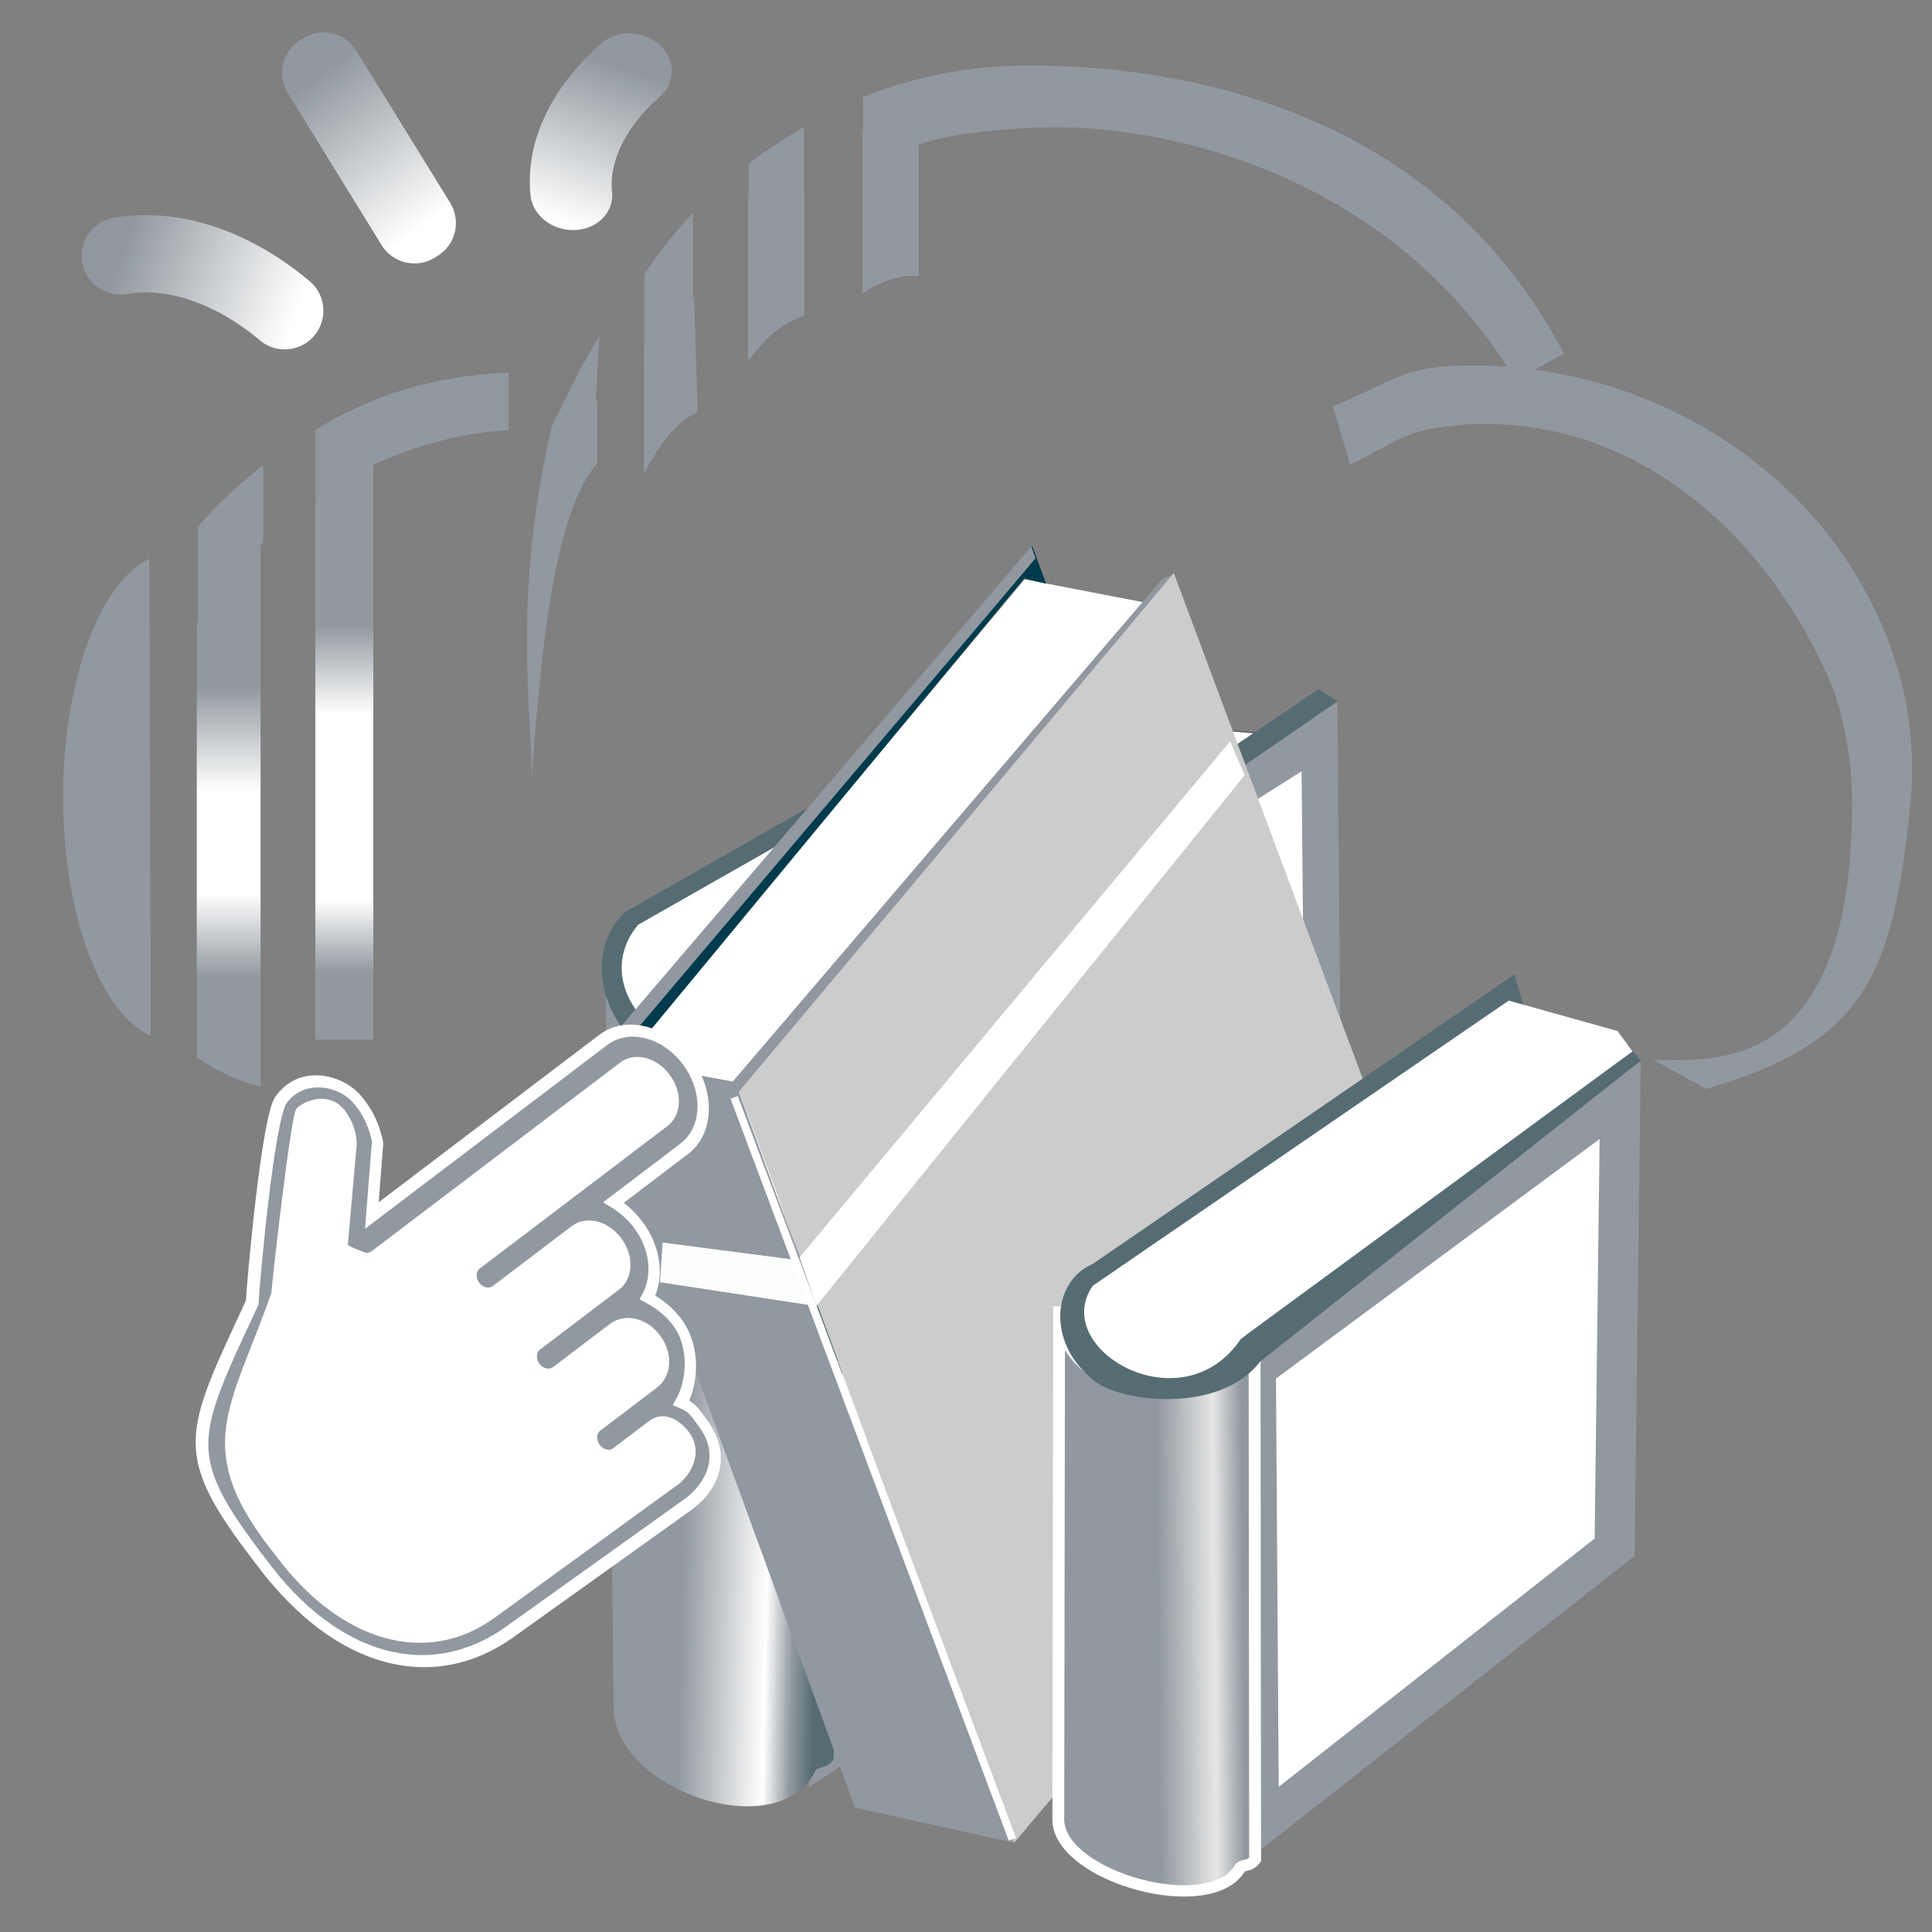 <?xml version="1.0" encoding="UTF-8" standalone="no"?>
<svg
   xmlns:osb="http://www.openswatchbook.org/uri/2009/osb"
   xmlns:dc="http://purl.org/dc/elements/1.1/"
   xmlns:cc="http://creativecommons.org/ns#"
   xmlns:rdf="http://www.w3.org/1999/02/22-rdf-syntax-ns#"
   xmlns:svg="http://www.w3.org/2000/svg"
   xmlns="http://www.w3.org/2000/svg"
   xmlns:xlink="http://www.w3.org/1999/xlink"
   xmlns:sodipodi="http://sodipodi.sourceforge.net/DTD/sodipodi-0.dtd"
   xmlns:inkscape="http://www.inkscape.org/namespaces/inkscape"
   sodipodi:docname="CurrentCollectionDisabled2.svg"
   inkscape:version="1.0 (4035a4fb49, 2020-05-01)"
   id="svg8"
   version="1.1"
   viewBox="0 0 500 500"
   height="500"
   width="500">
  <rect x="0" y="0" width="500" height="500" fill="#808080" stroke="none"/>
  <defs
     id="defs2">
    <linearGradient
       inkscape:collect="always"
       id="linearGradient1639">
      <stop
         style="stop-color:#91989f;stop-opacity:1"
         offset="0"
         id="stop1635" />
      <stop
         style="stop-color:#ffffff;stop-opacity:1"
         offset="1"
         id="stop1637" />
    </linearGradient>
    <linearGradient
       inkscape:collect="always"
       id="linearGradient1633">
      <stop
         style="stop-color:#91989f;stop-opacity:1"
         offset="0"
         id="stop1629" />
      <stop
         style="stop-color:#ffffff;stop-opacity:1"
         offset="1"
         id="stop1631" />
    </linearGradient>
    <linearGradient
       inkscape:collect="always"
       id="linearGradient1627">
      <stop
         style="stop-color:#91989f;stop-opacity:1"
         offset="0"
         id="stop1623" />
      <stop
         style="stop-color:#ffffff;stop-opacity:1"
         offset="1"
         id="stop1625" />
    </linearGradient>
    <linearGradient
       inkscape:collect="always"
       id="linearGradient1621">
      <stop
         style="stop-color:#91989f;stop-opacity:1"
         offset="0"
         id="stop1613" />
      <stop
         id="stop1615"
         offset="0.638"
         style="stop-color:#ffffff;stop-opacity:1" />
      <stop
         id="stop1617"
         offset="0.838"
         style="stop-color:#91989f;stop-opacity:1" />
      <stop
         style="stop-color:#566c73;stop-opacity:1"
         offset="1"
         id="stop1619" />
    </linearGradient>
    <linearGradient
       id="linearGradient1603"
       inkscape:collect="always">
      <stop
         id="stop1594"
         offset="0"
         style="stop-color:#91989f;stop-opacity:1" />
      <stop
         style="stop-color:#91989f;stop-opacity:1"
         offset="0.507"
         id="stop1597" />
      <stop
         style="stop-color:#e6e6e6;stop-opacity:1"
         offset="0.834"
         id="stop1599" />
      <stop
         id="stop1601"
         offset="1"
         style="stop-color:#91989f;stop-opacity:1" />
    </linearGradient>
    <linearGradient
       inkscape:collect="always"
       id="linearGradient3116">
      <stop
         style="stop-color:#ffffff;stop-opacity:1;"
         offset="0"
         id="stop3112" />
      <stop
         style="stop-color:#ffffff;stop-opacity:0;"
         offset="1"
         id="stop3114" />
    </linearGradient>
    <linearGradient
       inkscape:collect="always"
       id="linearGradient2981">
      <stop
         style="stop-color:#727472;stop-opacity:1;"
         offset="0"
         id="stop2977" />
      <stop
         style="stop-color:#727472;stop-opacity:0;"
         offset="1"
         id="stop2979" />
    </linearGradient>
    <linearGradient
       gradientUnits="userSpaceOnUse"
       y2="968"
       y1="968"
       x2="-667"
       x1="-705"
       id="linearGradient3571-5">
      <stop
         id="stop2915"
         offset="0"
         stop-color="#808080" />
      <stop
         id="stop2917"
         offset="0.183"
         stop-color="#fff" />
      <stop
         id="stop2919"
         offset="0.523"
         stop-opacity=".686"
         stop-color="#999" />
      <stop
         id="stop2921"
         offset="0.697"
         stop-color="#f2f2f2" />
      <stop
         id="stop2923"
         offset="1"
         stop-color="#808080" />
    </linearGradient>
    <linearGradient
       gradientUnits="userSpaceOnUse"
       y2="968"
       y1="968"
       x2="-667"
       x1="-705"
       id="linearGradient2886">
      <stop
         style="stop-color:#656765;stop-opacity:1"
         stop-color="#808080"
         offset="0"
         id="stop2884" />
      <stop
         id="stop2961"
         offset="0.065"
         stop-color="#808080"
         style="stop-color:#656765;stop-opacity:1" />
      <stop
         stop-color="#f2f2f2"
         offset="0.107"
         id="stop2882" />
      <stop
         style="stop-color:#656765;stop-opacity:1"
         stop-color="#999"
         stop-opacity=".686"
         offset="0.154"
         id="stop2880" />
      <stop
         id="stop2965"
         offset="0.382"
         stop-opacity=".686"
         stop-color="#999"
         style="stop-color:#656765;stop-opacity:1" />
      <stop
         stop-color="#fff"
         offset="0.43"
         id="stop2878" />
      <stop
         id="stop2963"
         offset="0.489"
         stop-color="#fff"
         style="stop-color:#656765;stop-opacity:1" />
      <stop
         style="stop-color:#656765;stop-opacity:1"
         stop-color="#808080"
         offset="1"
         id="stop2876" />
    </linearGradient>
    <linearGradient
       gradientUnits="userSpaceOnUse"
       y2="968"
       y1="968"
       x2="-668"
       x1="-704"
       id="linearGradient2866">
      <stop
         id="stop2856"
         offset="0"
         stop-color="#808080" />
      <stop
         id="stop2858"
         offset="0.414"
         stop-color="#fff" />
      <stop
         id="stop2860"
         offset="0.729"
         stop-opacity=".686"
         stop-color="#999" />
      <stop
         id="stop2862"
         offset="0.759"
         stop-color="#f2f2f2" />
      <stop
         id="stop2864"
         offset="1"
         stop-color="#808080"
         style="stop-color:#656765;stop-opacity:1" />
    </linearGradient>
    <pattern
       patternUnits="userSpaceOnUse"
       width="803"
       height="353"
       patternTransform="translate(-1.38,-61)"
       id="pattern2422">
      <g
         id="g2420"
         transform="translate(1.38,61)">
        <g
           transform="matrix(3.84,0,0,3.83,194,-3720)"
           id="g2401"
           style="opacity:0.2;stroke:#005baa;stroke-width:0.781;stroke-miterlimit:4;stroke-dasharray:none;stroke-opacity:0.941">
          <path
             id="path2393"
             transform="matrix(0.066,-1.15e-4,1.15e-4,0.066,102,997)"
             d="m 718,443 c 0,-47 -27,-87 -70,-107 v -11 c 0,-49 -40,-89 -89,-89 -14,0 -36,4 -48,10 -31,-52 -80,-85 -144,-85 -94,0 -172,69 -175,157 -60,8 -105.2,60 -105.2,123 0.1,60 52.2,123 147.2,124 h 590"
             style="fill:none;fill-opacity:1;stroke:#005baa;stroke-width:11.83;stroke-linecap:round;stroke-linejoin:round;stroke-miterlimit:4;stroke-dasharray:none;stroke-opacity:0.941;paint-order:stroke fill markers"
             inkscape:connector-curvature="0" />
          <path
             id="path2395"
             transform="matrix(0.066,-1.15e-4,1.15e-4,0.066,102,997)"
             d="m -859,436 c 0,-47 -27,-87 -70,-107 v -11 c 0,-49 -40,-89 -91,-89 -10,0 -30,4 -50,10 -30,-52 -80,-85 -140,-85 -90,0 -170,69 -180,157 -60,8 -100,60 -100,123 0,60 50,123 150,124 h 587"
             style="fill:none;fill-opacity:1;stroke:#005baa;stroke-width:11.83;stroke-linecap:round;stroke-linejoin:round;stroke-miterlimit:4;stroke-dasharray:none;stroke-opacity:0.941;paint-order:stroke fill markers"
             inkscape:connector-curvature="0" />
          <path
             id="path2397"
             transform="matrix(0.066,-1.15e-4,1.15e-4,0.066,102,997)"
             d="m -67.8,-252 c 0,-47 -27,-87 -70.2,-107 v -11 c 0,-49 -40,-89 -89,-89 -14,0 -36,4 -48,10 -31,-52 -80,-85 -144,-85 -94,0 -172,69 -175,157 -60,8 -105,60 -105,123 0,60 52,123 147,124 H 38.2"
             style="fill:none;fill-opacity:1;stroke:#005baa;stroke-width:11.83;stroke-linecap:round;stroke-linejoin:round;stroke-miterlimit:4;stroke-dasharray:none;stroke-opacity:0.941;paint-order:stroke fill markers"
             inkscape:connector-curvature="0" />
          <path
             id="path2399"
             transform="matrix(0.066,-1.15e-4,1.15e-4,0.066,102,997)"
             d="m -1650,-256 c 0,-47 -30,-87 -70,-107 v -11 c 0,-49 -40,-89 -90,-89 -10,0 -40,4 -50,10 -30,-52 -80,-85 -140,-85 -100,0 -170,69 -180,157 -60,8 -100,60 -100,123 0,60 50,123 150,124 h 590"
             style="fill:none;fill-opacity:1;stroke:#005baa;stroke-width:11.83;stroke-linecap:round;stroke-linejoin:round;stroke-miterlimit:4;stroke-dasharray:none;stroke-opacity:0.941;paint-order:stroke fill markers"
             inkscape:connector-curvature="0" />
        </g>
        <rect
           transform="matrix(0.999,0,0,0.998,0.118,-59.5)"
           y="0"
           x="0"
           height="351"
           width="801"
           id="rect2405"
           style="opacity:0.001;fill:none;fill-opacity:0.941;fill-rule:nonzero;stroke:#005baa;stroke-width:3.001;stroke-linecap:square;stroke-linejoin:miter;stroke-miterlimit:4;stroke-dasharray:none;stroke-dashoffset:0;stroke-opacity:0.941;paint-order:fill markers stroke" />
      </g>
    </pattern>
    <linearGradient
       inkscape:collect="always"
       id="linearGradient5774">
      <stop
         id="stop5772"
         offset="0"
         style="stop-color:#afbfcf;stop-opacity:0;" />
      <stop
         id="stop5770"
         offset="1"
         style="stop-color:#afbfcf;stop-opacity:1;" />
    </linearGradient>
    <linearGradient
       id="linearGradient7430"
       osb:paint="solid">
      <stop
         style="stop-color:#b3b3b3;stop-opacity:1;"
         offset="0"
         id="stop7428" />
    </linearGradient>
    <linearGradient
       id="linearGradient5189"
       inkscape:collect="always">
      <stop
         id="stop5185"
         offset="0"
         style="stop-color:#cccccc;stop-opacity:0.142" />
      <stop
         id="stop5187"
         offset="1"
         style="stop-color:#808080;stop-opacity:1" />
    </linearGradient>
    <linearGradient
       inkscape:collect="always"
       id="linearGradient4672">
      <stop
         style="stop-color:#cccccc;stop-opacity:1;"
         offset="0"
         id="stop4668" />
      <stop
         style="stop-color:#808080;stop-opacity:1"
         offset="1"
         id="stop4670" />
    </linearGradient>
    <radialGradient
       inkscape:collect="always"
       xlink:href="#linearGradient4672"
       id="radialGradient4688"
       cx="1680"
       cy="-488"
       fx="1680"
       fy="-488"
       r="342"
       gradientTransform="matrix(1,0,0,0.542,0,-223)"
       gradientUnits="userSpaceOnUse" />
    <filter
       inkscape:label="Sharpen"
       inkscape:menu="Image Effects"
       inkscape:menu-tooltip="Sharpen edges and boundaries within the object, force=0.15"
       style="color-interpolation-filters:sRGB"
       id="filter4900">
      <feConvolveMatrix
         order="3 3"
         kernelMatrix="0 -0.15 0 -0.15 1.6 -0.15 0 -0.15 0"
         divisor="1"
         in="SourceGraphic"
         targetX="1"
         targetY="1"
         id="feConvolveMatrix4898"
         result="fbSourceGraphic" />
      <feColorMatrix
         result="fbSourceGraphicAlpha"
         in="fbSourceGraphic"
         values="0 0 0 -1 0 0 0 0 -1 0 0 0 0 -1 0 0 0 0 1 0"
         id="feColorMatrix4962" />
      <feGaussianBlur
         id="feGaussianBlur4964"
         stdDeviation="3"
         result="result10"
         in="fbSourceGraphic" />
      <feBlend
         in2="fbSourceGraphic"
         id="feBlend4966"
         result="result5"
         mode="multiply"
         in="result10" />
      <feComposite
         in2="fbSourceGraphic"
         id="feComposite4968"
         in="result5"
         result="fbSourceGraphic"
         operator="over" />
      <feGaussianBlur
         id="feGaussianBlur4970"
         result="result9"
         stdDeviation="5" />
      <feSpecularLighting
         id="feSpecularLighting4972"
         in="result9"
         result="result1"
         lighting-color="#ffffff"
         surfaceScale="1"
         specularConstant="2.2"
         specularExponent="45">
        <fePointLight
           id="fePointLight4974"
           x="-5000"
           y="-10000"
           z="20000" />
      </feSpecularLighting>
      <feComposite
         in2="fbSourceGraphic"
         id="feComposite4976"
         in="result1"
         result="result2"
         operator="in" />
      <feComposite
         in2="fbSourceGraphic"
         id="feComposite4978"
         in="result2"
         result="result4"
         operator="arithmetic"
         k2="2"
         k3="0.8"
         k1="0"
         k4="0" />
      <feBlend
         in2="result4"
         id="feBlend4980"
         in="result4"
         mode="multiply"
         result="fbSourceGraphic" />
      <feColorMatrix
         result="fbSourceGraphicAlpha"
         in="fbSourceGraphic"
         values="0 0 0 -1 0 0 0 0 -1 0 0 0 0 -1 0 0 0 0 1 0"
         id="feColorMatrix4982" />
      <feConvolveMatrix
         id="feConvolveMatrix4984"
         order="3 3"
         kernelMatrix="0 -0.15 0 -0.15 1.6 -0.15 0 -0.15 0"
         divisor="1"
         in="fbSourceGraphic"
         targetX="1"
         targetY="1" />
    </filter>
    <radialGradient
       inkscape:collect="always"
       xlink:href="#linearGradient5189"
       id="radialGradient5183"
       gradientUnits="userSpaceOnUse"
       gradientTransform="matrix(1.4,0.062,-0.062,1.44,-148,-158)"
       cx="394"
       cy="359"
       fx="394"
       fy="359"
       r="316" />
    <filter
       inkscape:label="Plaster Color"
       inkscape:menu="Bumps"
       inkscape:menu-tooltip="Colored plaster emboss effect"
       style="color-interpolation-filters:sRGB"
       id="filter5970">
      <feGaussianBlur
         result="result10"
         stdDeviation="5"
         id="feGaussianBlur5930" />
      <feGaussianBlur
         in="SourceGraphic"
         result="result4"
         stdDeviation="1.5"
         id="feGaussianBlur5932" />
      <feBlend
         mode="darken"
         in2="result10"
         id="feBlend5934" />
      <feComposite
         operator="atop"
         in2="SourceGraphic"
         result="result5"
         id="feComposite5936" />
      <feColorMatrix
         type="saturate"
         values="0"
         result="result1"
         in="result5"
         id="feColorMatrix5938" />
      <feComponentTransfer
         result="component1"
         in="result1"
         id="feComponentTransfer5946">
        <feFuncR
           type="table"
           tableValues="0 0.2 0.133 0.3 0.4 0.333 0.5 0.6 0.533 0.7 0.8 0.733 0.9 1 0.933 1.1 1"
           id="feFuncR5940" />
        <feFuncG
           type="table"
           tableValues="0 0.2 0.133 0.3 0.4 0.333 0.5 0.6 0.533 0.7 0.8 0.733 0.9 1 0.933 1.1 1"
           id="feFuncG5942" />
        <feFuncB
           type="table"
           tableValues="0 0.2 0.133 0.3 0.4 0.333 0.5 0.6 0.533 0.7 0.8 0.733 0.9 1 0.933 1.1 1"
           id="feFuncB5944" />
      </feComponentTransfer>
      <feFlood
         flood-color="rgb(255,0,0)"
         result="result2"
         id="feFlood5948" />
      <feBlend
         in2="component1"
         mode="screen"
         result="result2"
         in="result2"
         id="feBlend5950" />
      <feBlend
         result="fbSourceGraphic"
         mode="multiply"
         in2="component1"
         id="feBlend5952" />
      <feColorMatrix
         result="result2"
         type="luminanceToAlpha"
         in="fbSourceGraphic"
         id="feColorMatrix5954" />
      <feDiffuseLighting
         lighting-color="#ffffff"
         in="result2"
         diffuseConstant="1"
         result="result1"
         surfaceScale="15"
         id="feDiffuseLighting5958">
        <feDistantLight
           azimuth="31"
           elevation="10"
           id="feDistantLight5956" />
      </feDiffuseLighting>
      <feSpecularLighting
         specularExponent="10"
         in="result2"
         result="result11"
         surfaceScale="-15"
         id="feSpecularLighting5962">
        <feDistantLight
           azimuth="225"
           elevation="45"
           id="feDistantLight5960" />
      </feSpecularLighting>
      <feComposite
         operator="arithmetic"
         k2="0.5"
         k3="0.5"
         in2="result1"
         result="result12"
         id="feComposite5964"
         k1="0"
         k4="0" />
      <feComposite
         in="result12"
         in2="fbSourceGraphic"
         result="result9"
         operator="arithmetic"
         k2="1"
         k3="1"
         id="feComposite5966"
         k1="0"
         k4="0" />
      <feComposite
         in2="SourceGraphic"
         result="result7"
         operator="in"
         id="feComposite5968" />
    </filter>
    <radialGradient
       inkscape:collect="always"
       xlink:href="#linearGradient5774"
       id="radialGradient5776"
       cx="403"
       cy="363"
       fx="403"
       fy="363"
       r="322"
       gradientTransform="matrix(1,0,0,0.646,-7.1e-14,128)"
       gradientUnits="userSpaceOnUse" />
    <filter
       inkscape:label="Button"
       inkscape:menu="Bevels"
       inkscape:menu-tooltip="Soft bevel, slightly depressed middle"
       style="color-interpolation-filters:sRGB;"
       id="filter1863">
      <feGaussianBlur
         stdDeviation="2.3"
         in="SourceAlpha"
         result="result0"
         id="feGaussianBlur1837" />
      <feMorphology
         in="SourceAlpha"
         radius="6.6"
         result="result1"
         id="feMorphology1839" />
      <feGaussianBlur
         stdDeviation="8.9"
         in="result1"
         id="feGaussianBlur1841" />
      <feColorMatrix
         values="1 0 0 0 0 0 1 0 0 0 0 0 1 0 0 0 0 0 0.3 0"
         result="result91"
         id="feColorMatrix1843" />
      <feComposite
         in="result0"
         operator="out"
         result="result2"
         in2="result91"
         id="feComposite1845" />
      <feGaussianBlur
         stdDeviation="1.7"
         result="result4"
         id="feGaussianBlur1847" />
      <feDiffuseLighting
         surfaceScale="10"
         id="feDiffuseLighting1851">
        <feDistantLight
           azimuth="225"
           elevation="45"
           id="feDistantLight1849" />
      </feDiffuseLighting>
      <feBlend
         in2="SourceGraphic"
         mode="multiply"
         id="feBlend1853" />
      <feComposite
         in2="SourceAlpha"
         operator="in"
         result="result3"
         id="feComposite1855" />
      <feSpecularLighting
         in="result4"
         surfaceScale="5"
         specularExponent="17.9"
         id="feSpecularLighting1859">
        <feDistantLight
           azimuth="225"
           elevation="45"
           id="feDistantLight1857" />
      </feSpecularLighting>
      <feComposite
         in2="result3"
         operator="atop"
         id="feComposite1861" />
    </filter>
    <filter
       style="color-interpolation-filters:sRGB"
       id="filter12418-0-5-8"
       x="-0.08"
       y="-0.081"
       width="1.16"
       height="1.16">
      <feGaussianBlur
         stdDeviation="1.27"
         id="feGaussianBlur1412" />
    </filter>
    <linearGradient
       id="linearGradient10824-0-1"
       x1="-705"
       x2="-667"
       y1="968"
       y2="968"
       gradientUnits="userSpaceOnUse">
      <stop
         stop-color="#808080"
         offset="0"
         id="stop1415" />
      <stop
         stop-color="#808080"
         offset="1"
         id="stop1421" />
    </linearGradient>
    <filter
       style="color-interpolation-filters:sRGB"
       id="filter1241-9-9"
       x="-0.009"
       y="-0.016"
       width="1.02"
       height="1.03">
      <feGaussianBlur
         stdDeviation="1.63"
         id="feGaussianBlur1424" />
    </filter>
    <linearGradient
       id="linearGradient1736"
       x1="-360"
       x2="-112"
       y1="686"
       y2="686"
       gradientTransform="matrix(1.66,0,0,1.66,630,-387)"
       gradientUnits="userSpaceOnUse">
      <stop
         stop-color="#808080"
         offset="0"
         id="stop1427" />
      <stop
         stop-color="#fff"
         offset=".267"
         id="stop1429" />
      <stop
         stop-color="#999"
         stop-opacity=".686"
         offset=".763"
         id="stop1431" />
      <stop
         stop-color="#808080"
         offset="1"
         id="stop1433" />
    </linearGradient>
    <linearGradient
       id="linearGradient1909"
       x1="-704"
       x2="-668"
       y1="968"
       y2="968"
       gradientUnits="userSpaceOnUse">
      <stop
         stop-color="#808080"
         offset="0"
         id="stop1436" />
      <stop
         stop-color="#fff"
         offset=".354"
         id="stop1438" />
      <stop
         stop-color="#999"
         stop-opacity=".686"
         offset=".505"
         id="stop1440" />
      <stop
         stop-color="#f2f2f2"
         offset=".843"
         id="stop1442" />
      <stop
         stop-color="#808080"
         offset="1"
         id="stop1444" />
    </linearGradient>
    <linearGradient
       gradientTransform="translate(13.4,3.96)"
       id="linearGradient3593"
       x1="-705"
       x2="-667"
       y1="968"
       y2="968"
       gradientUnits="userSpaceOnUse">
      <stop
         stop-color="#b7282e"
         offset="0"
         id="stop1447" />
      <stop
         stop-color="#b7282e"
         stop-opacity="0"
         offset="1"
         id="stop1449" />
    </linearGradient>
    <linearGradient
       gradientTransform="translate(52.8,15.7)"
       id="linearGradient899"
       x1="-684"
       x2="-685"
       y1="986"
       y2="944"
       gradientUnits="userSpaceOnUse">
      <stop
         stop-color="#b7282e"
         offset="0"
         id="stop1463" />
      <stop
         stop-color="#b7282e"
         stop-opacity="0"
         offset="1"
         id="stop1465" />
    </linearGradient>
    <filter
       style="color-interpolation-filters:sRGB"
       id="filter12418-0-5-8-7"
       x="-0.08"
       y="-0.081"
       width="1.16"
       height="1.16">
      <feGaussianBlur
         stdDeviation="1.27"
         id="feGaussianBlur1561" />
    </filter>
    <filter
       style="color-interpolation-filters:sRGB"
       id="filter1241-9-9-2"
       x="-0.009"
       y="-0.016"
       width="1.02"
       height="1.03">
      <feGaussianBlur
         stdDeviation="1.63"
         id="feGaussianBlur1573" />
    </filter>
    <linearGradient
       gradientTransform="translate(13.4,3.96)"
       id="linearGradient3593-4"
       x1="-705"
       x2="-667"
       y1="968"
       y2="968"
       gradientUnits="userSpaceOnUse">
      <stop
         stop-color="#ffc408"
         offset="0"
         id="stop1596" />
      <stop
         stop-color="#ffc408"
         stop-opacity="0"
         offset="1"
         id="stop1598" />
    </linearGradient>
    <linearGradient
       gradientUnits="userSpaceOnUse"
       gradientTransform="matrix(1.66,0,0,1.66,630,-387)"
       y2="686"
       y1="686"
       x2="-112"
       x1="-360"
       id="linearGradient900-3">
      <stop
         stop-color="#808080"
         offset="0"
         id="stop898-7" />
      <stop
         stop-color="#999"
         stop-opacity=".686"
         offset="0.15"
         id="stop896-9" />
      <stop
         style="stop-color:#ececec;stop-opacity:1"
         stop-color="#fff"
         offset="0.687"
         id="stop894" />
      <stop
         style="stop-color:#999999;stop-opacity:1"
         stop-color="#808080"
         offset="1"
         id="stop892" />
    </linearGradient>
    <linearGradient
       gradientUnits="userSpaceOnUse"
       y2="968"
       y1="968"
       x2="-667"
       x1="-705"
       id="linearGradient1903">
      <stop
         stop-color="#808080"
         offset="0"
         id="stop1901" />
      <stop
         style="stop-color:#b07736;stop-opacity:1"
         id="stop4616"
         offset="0.369"
         stop-color="#808080" />
      <stop
         stop-color="#999"
         stop-opacity=".686"
         offset="0.602"
         id="stop1899"
         style="stop-color:#b07736;stop-opacity:1" />
      <stop
         stop-color="#fff"
         offset="0.807"
         id="stop1897"
         style="stop-color:#000000;stop-opacity:0" />
      <stop
         style="stop-color:#b07736;stop-opacity:1"
         stop-color="#808080"
         offset="1"
         id="stop1895" />
    </linearGradient>
    <filter
       style="color-interpolation-filters:sRGB"
       id="filter12418-0-5"
       x="-0.08"
       y="-0.081"
       width="1.16"
       height="1.16">
      <feGaussianBlur
         stdDeviation="1.27"
         id="feGaussianBlur22" />
    </filter>
    <linearGradient
       id="linearGradient11994-8-6"
       x1="-685"
       x2="-686"
       y1="987"
       y2="943"
       gradientUnits="userSpaceOnUse"
       spreadMethod="pad"
       xlink:href="#linearGradient1736">
      <stop
         stop-color="#b7282e"
         offset="0"
         id="stop25" />
      <stop
         stop-color="#b7282e"
         stop-opacity="0"
         offset="1"
         id="stop27" />
    </linearGradient>
    <filter
       style="color-interpolation-filters:sRGB"
       id="filter1241-9"
       x="-0.009"
       y="-0.016"
       width="1.02"
       height="1.03">
      <feGaussianBlur
         stdDeviation="1.63"
         id="feGaussianBlur30" />
    </filter>
    <filter
       style="color-interpolation-filters:sRGB"
       id="filter12418-0-5-8-78"
       x="-0.08"
       y="-0.081"
       width="1.16"
       height="1.16">
      <feGaussianBlur
         stdDeviation="1.27"
         id="feGaussianBlur22-7" />
    </filter>
    <filter
       style="color-interpolation-filters:sRGB"
       id="filter1241-9-9-28"
       x="-0.009"
       y="-0.016"
       width="1.02"
       height="1.03">
      <feGaussianBlur
         stdDeviation="1.63"
         id="feGaussianBlur30-6" />
    </filter>
    <linearGradient
       inkscape:collect="always"
       xlink:href="#linearGradient1909"
       id="linearGradient1877"
       x1="-705"
       y1="968"
       x2="-667"
       y2="968"
       gradientUnits="userSpaceOnUse" />
    <linearGradient
       gradientTransform="translate(6.9,-3.45)"
       y2="797"
       x2="373"
       y1="797"
       x1="73.2"
       gradientUnits="userSpaceOnUse"
       id="linearGradient4676"
       xlink:href="#linearGradient3571-5"
       inkscape:collect="always" />
    <radialGradient
       gradientUnits="userSpaceOnUse"
       gradientTransform="matrix(0.457,-0.379,0.541,0.559,405,691)"
       r="327"
       fy="-318"
       fx="350"
       cy="-318"
       cx="350"
       id="radialGradient5151"
       xlink:href="#linearGradient1903"
       inkscape:collect="always" />
    <radialGradient
       inkscape:collect="always"
       xlink:href="#linearGradient2981"
       id="radialGradient2983"
       cx="-1050"
       cy="664"
       fx="-1050"
       fy="664"
       r="87.5"
       gradientTransform="matrix(1.08,-0.56,0.334,0.668,-138,-365)"
       gradientUnits="userSpaceOnUse" />
    <radialGradient
       inkscape:collect="always"
       xlink:href="#linearGradient3116"
       id="radialGradient3118"
       cx="402"
       cy="363"
       fx="402"
       fy="363"
       r="326"
       gradientTransform="matrix(1,0,0,0.651,0,127)"
       gradientUnits="userSpaceOnUse" />
    <radialGradient
       inkscape:collect="always"
       xlink:href="#linearGradient3116"
       id="radialGradient3118-0"
       cx="402"
       cy="363"
       fx="402"
       fy="363"
       r="326"
       gradientTransform="matrix(1,0,0,0.651,0,127)"
       gradientUnits="userSpaceOnUse" />
    <clipPath
       id="clipPath">
      <path
         sodipodi:nodetypes="cccccccccc"
         inkscape:connector-curvature="0"
         id="path1896"
         transform="matrix(1.48,0,0,1.47,1830,296)"
         d="m 718,443 c 0,-47 -27,-87 -70,-107 v -11 c 0,-49 -40,-89 -89,-89 -14,0 -36,4 -48,10 -31,-52 -80,-85 -144,-85 -94,0 -172,69 -175,157 -60,8 -105.2,60 -105.2,123 0.1,60 52.2,123 147.2,124 h 483"
         style="display:inline;opacity:1;fill:#00896c;fill-opacity:1;fill-rule:nonzero;stroke:#00896c;stroke-width:32.711;stroke-linecap:round;stroke-linejoin:round;stroke-miterlimit:4;stroke-dasharray:none;stroke-dashoffset:0;stroke-opacity:1;paint-order:stroke fill markers;enable-background:new" />
    </clipPath>
    <filter
       id="filter"
       height="2.0"
       width="2.0"
       x="-0.5"
       y="-0.5">
      <feGaussianBlur
         stdDeviation="5.0"
         id="feGaussianBlur8223" />
    </filter>
    <clipPath
       id="clipPathN">
      <path
         sodipodi:nodetypes="cccccccccc"
         inkscape:connector-curvature="0"
         id="path8469"
         transform="matrix(1.48,0,0,1.47,1830,296)"
         d="m 559,236 c -14,0 -36,4 -48,10 M 367,161 c -94,0 -172,69 -175,157 m 0,0 C 132,326 86.8,378 86.8,441"
         style="fill:none;stroke:#ffffff;stroke-width:10;stroke-opacity:1;filter:url(#filter)" />
    </clipPath>
    <filter
       y="-0.5"
       x="-0.5"
       width="2.0"
       height="2.0"
       id="filter2">
      <feGaussianBlur
         id="feGaussianBlur9725"
         stdDeviation="10.0" />
    </filter>
    <clipPath
       id="clipPathz">
      <path
         sodipodi:nodetypes="cccccccccc"
         inkscape:connector-curvature="0"
         id="path9974"
         transform="matrix(1.48,0,0,1.47,1830,296)"
         d="M559.0 236.0C545.0 236.0 523.0 240.0 511.0 246.0M511.0 246.0M367.0 161.0M367.0 161.0C273.0 161.0 195.0 230.0 192.0 318.0M192.0 318.0M192.0 318.0M192.0 318.0C132.0 326.0 86.8 378.0 86.8 441.0"
         style="fill:none;stroke:#ffffff;stroke-opacity:1;stroke-width:10;filter:url(#filter2);" />
    </clipPath>
    <filter
       id="filtern"
       height="2.0"
       width="2.0"
       x="-0.5"
       y="-0.5">
      <feGaussianBlur
         stdDeviation="10.0"
         id="feGaussianBlur11103" />
    </filter>
    <clipPath
       id="clipPath4">
      <path
         sodipodi:nodetypes="cccccccccc"
         inkscape:connector-curvature="0"
         id="path11354"
         transform="matrix(1.48,0,0,1.47,1830,296)"
         d="M367.0 161.0C273.0 161.0 195.0 230.0 192.0 318.0M192.0 318.0C132.0 326.0 86.8 378.0 86.8 441.0"
         style="fill:none;stroke:#ffffff;stroke-opacity:1;stroke-width:10;filter:url(#filtern);" />
    </clipPath>
    <filter
       y="-0.5"
       x="-0.5"
       width="2.0"
       height="2.0"
       id="filterC">
      <feGaussianBlur
         id="feGaussianBlur12497"
         stdDeviation="10.0" />
    </filter>
    <clipPath
       id="clipPathB">
      <path
         sodipodi:nodetypes="cccccccccc"
         inkscape:connector-curvature="0"
         id="path8473"
         transform="matrix(1.48,0,0,1.47,1830,296)"
         d="M 648,336 V 325 M 86.8,441 C 86.9,501 139,564 234,565 m 0,0 h 483"
         style="fill:none;stroke:#000000;stroke-width:10;stroke-opacity:1;filter:url(#filter)" />
    </clipPath>
    <filter
       id="filtert"
       height="2.0"
       width="2.0"
       x="-0.5"
       y="-0.5">
      <feGaussianBlur
         stdDeviation="10.0"
         id="feGaussianBlur13907" />
    </filter>
    <clipPath
       id="clipPath-1">
      <path
         sodipodi:nodetypes="cccccccccc"
         inkscape:connector-curvature="0"
         id="path1896-8"
         transform="matrix(1.48,0,0,1.47,1830,296)"
         d="m 718,443 c 0,-47 -27,-87 -70,-107 v -11 c 0,-49 -40,-89 -89,-89 -14,0 -36,4 -48,10 -31,-52 -80,-85 -144,-85 -94,0 -172,69 -175,157 -60,8 -105.2,60 -105.2,123 0.1,60 52.2,123 147.2,124 h 483"
         style="display:inline;opacity:1;fill:#00896c;fill-opacity:1;fill-rule:nonzero;stroke:#00896c;stroke-width:32.711;stroke-linecap:round;stroke-linejoin:round;stroke-miterlimit:4;stroke-dasharray:none;stroke-dashoffset:0;stroke-opacity:1;paint-order:stroke fill markers;enable-background:new" />
    </clipPath>
    <filter
       id="filter-7"
       height="2"
       width="2"
       x="-0.5"
       y="-0.5">
      <feGaussianBlur
         stdDeviation="5.0"
         id="feGaussianBlur8223-8" />
    </filter>
    <filter
       id="filter20945"
       height="2"
       width="2"
       x="-0.5"
       y="-0.5">
      <feGaussianBlur
         stdDeviation="5.0"
         id="feGaussianBlur20943" />
    </filter>
    <filter
       id="filter20949"
       height="2"
       width="2"
       x="-0.5"
       y="-0.5">
      <feGaussianBlur
         stdDeviation="5.0"
         id="feGaussianBlur20947" />
    </filter>
    <clipPath
       id="clipPathN-7">
      <path
         sodipodi:nodetypes="cccccccccc"
         inkscape:connector-curvature="0"
         id="path8469-8"
         transform="matrix(1.48,0,0,1.47,1830,296)"
         d="m 559,236 c -14,0 -36,4 -48,10 M 367,161 c -94,0 -172,69 -175,157 m 0,0 C 132,326 86.8,378 86.8,441"
         style="fill:none;stroke:#ffffff;stroke-width:10;stroke-opacity:1;filter:url(#filter-7)" />
    </clipPath>
    <filter
       y="-0.5"
       x="-0.5"
       width="2"
       height="2"
       id="filter2-0">
      <feGaussianBlur
         id="feGaussianBlur9725-0"
         stdDeviation="10.0" />
    </filter>
    <filter
       y="-0.5"
       x="-0.5"
       width="2"
       height="2"
       id="filter20957">
      <feGaussianBlur
         id="feGaussianBlur20955"
         stdDeviation="10.0" />
    </filter>
    <clipPath
       id="clipPathz-7">
      <path
         sodipodi:nodetypes="cccccccccc"
         inkscape:connector-curvature="0"
         id="path9974-6"
         transform="matrix(1.48,0,0,1.47,1830,296)"
         d="m 559,236 c -14,0 -36,4 -48,10 m 0,0 M 367,161 m 0,0 c -94,0 -172,69 -175,157 m 0,0 m 0,0 m 0,0 C 132,326 86.8,378 86.8,441"
         style="fill:none;stroke:#ffffff;stroke-width:10;stroke-opacity:1;filter:url(#filter2-0)" />
    </clipPath>
    <filter
       id="filtern-0"
       height="2"
       width="2"
       x="-0.5"
       y="-0.5">
      <feGaussianBlur
         stdDeviation="10.0"
         id="feGaussianBlur11103-5" />
    </filter>
    <filter
       id="filter20965"
       height="2"
       width="2"
       x="-0.5"
       y="-0.5">
      <feGaussianBlur
         stdDeviation="10.0"
         id="feGaussianBlur20963" />
    </filter>
    <clipPath
       id="clipPath4-9">
      <path
         sodipodi:nodetypes="cccccccccc"
         inkscape:connector-curvature="0"
         id="path11354-1"
         transform="matrix(1.48,0,0,1.47,1830,296)"
         d="m 367,161 c -94,0 -172,69 -175,157 m 0,0 C 132,326 86.8,378 86.8,441"
         style="fill:none;stroke:#ffffff;stroke-width:10;stroke-opacity:1;filter:url(#filtern-0)" />
    </clipPath>
    <filter
       y="-0.5"
       x="-0.5"
       width="2"
       height="2"
       id="filterC-4">
      <feGaussianBlur
         id="feGaussianBlur12497-1"
         stdDeviation="10.0" />
    </filter>
    <filter
       y="-0.5"
       x="-0.5"
       width="2"
       height="2"
       id="filter20973">
      <feGaussianBlur
         id="feGaussianBlur20971"
         stdDeviation="10.0" />
    </filter>
    <clipPath
       id="clipPathB-8">
      <path
         sodipodi:nodetypes="cccccccccc"
         inkscape:connector-curvature="0"
         id="path8473-2"
         transform="matrix(1.48,0,0,1.47,1830,296)"
         d="M 648,336 V 325 M 86.8,441 C 86.9,501 139,564 234,565 m 0,0 h 483"
         style="fill:none;stroke:#000000;stroke-width:10;stroke-opacity:1;filter:url(#filter-7)" />
    </clipPath>
    <filter
       id="filtert-5"
       height="2"
       width="2"
       x="-0.5"
       y="-0.5">
      <feGaussianBlur
         stdDeviation="10.0"
         id="feGaussianBlur13907-5" />
    </filter>
    <filter
       id="filter20981"
       height="2"
       width="2"
       x="-0.5"
       y="-0.5">
      <feGaussianBlur
         stdDeviation="10.0"
         id="feGaussianBlur20979" />
    </filter>
    <clipPath
       id="clipPath5">
      <path
         sodipodi:nodetypes="cccccccccc"
         inkscape:connector-curvature="0"
         id="path12750-6"
         transform="matrix(1.48,0,0,1.47,1830,296)"
         d="m 367,161 c -94,0 -172,69 -175,157 m 0,0 C 132,326 86.8,378 86.8,441"
         style="fill:none;stroke:#ffffff;stroke-width:10;stroke-opacity:1;filter:url(#filterC-4)" />
    </clipPath>
    <filter
       y="-0.5"
       x="-0.5"
       width="2.0"
       height="2.0"
       id="filterA">
      <feGaussianBlur
         id="feGaussianBlur21576"
         stdDeviation="5.0" />
    </filter>
    <filter
       inkscape:label="Button"
       inkscape:menu="Bevels"
       inkscape:menu-tooltip="Soft bevel, slightly depressed middle"
       style="color-interpolation-filters:sRGB"
       id="filter1863-8">
      <feGaussianBlur
         stdDeviation="2.3"
         in="SourceAlpha"
         result="result0"
         id="feGaussianBlur1837-4" />
      <feMorphology
         in="SourceAlpha"
         radius="6.6"
         result="result1"
         id="feMorphology1839-9" />
      <feGaussianBlur
         stdDeviation="8.9"
         in="result1"
         id="feGaussianBlur1841-8" />
      <feColorMatrix
         values="1 0 0 0 0 0 1 0 0 0 0 0 1 0 0 0 0 0 0.3 0"
         result="result91"
         id="feColorMatrix1843-9" />
      <feComposite
         in="result0"
         operator="out"
         result="result2"
         in2="result91"
         id="feComposite1845-2" />
      <feGaussianBlur
         stdDeviation="1.7"
         result="result4"
         id="feGaussianBlur1847-5" />
      <feDiffuseLighting
         surfaceScale="10"
         id="feDiffuseLighting1851-6">
        <feDistantLight
           azimuth="225"
           elevation="45"
           id="feDistantLight1849-6" />
      </feDiffuseLighting>
      <feBlend
         in2="SourceGraphic"
         mode="multiply"
         id="feBlend1853-0" />
      <feComposite
         in2="SourceAlpha"
         operator="in"
         result="result3"
         id="feComposite1855-5" />
      <feSpecularLighting
         in="result4"
         surfaceScale="5"
         specularExponent="17.9"
         id="feSpecularLighting1859-4">
        <feDistantLight
           azimuth="225"
           elevation="45"
           id="feDistantLight1857-7" />
      </feSpecularLighting>
      <feComposite
         in2="result3"
         operator="atop"
         id="feComposite1861-3" />
    </filter>
    <radialGradient
       gradientUnits="userSpaceOnUse"
       gradientTransform="matrix(1,0,0,0.542,0,-223)"
       r="342"
       fy="-488"
       fx="1680"
       cy="-488"
       cx="1680"
       id="radialGradient4688-8"
       xlink:href="#linearGradient4672"
       inkscape:collect="always" />
    <filter
       id="filter4900-7"
       style="color-interpolation-filters:sRGB"
       inkscape:menu-tooltip="Sharpen edges and boundaries within the object, force=0.15"
       inkscape:menu="Image Effects"
       inkscape:label="Sharpen">
      <feConvolveMatrix
         result="fbSourceGraphic"
         id="feConvolveMatrix4898-8"
         targetY="1"
         targetX="1"
         in="SourceGraphic"
         divisor="1"
         kernelMatrix="0 -0.15 0 -0.15 1.6 -0.15 0 -0.15 0"
         order="3 3" />
      <feColorMatrix
         id="feColorMatrix4962-9"
         values="0 0 0 -1 0 0 0 0 -1 0 0 0 0 -1 0 0 0 0 1 0"
         in="fbSourceGraphic"
         result="fbSourceGraphicAlpha" />
      <feGaussianBlur
         in="fbSourceGraphic"
         result="result10"
         stdDeviation="3"
         id="feGaussianBlur4964-2" />
      <feBlend
         in="result10"
         mode="multiply"
         result="result5"
         id="feBlend4966-6"
         in2="fbSourceGraphic" />
      <feComposite
         operator="over"
         result="fbSourceGraphic"
         in="result5"
         id="feComposite4968-2"
         in2="fbSourceGraphic" />
      <feGaussianBlur
         stdDeviation="5"
         result="result9"
         id="feGaussianBlur4970-1" />
      <feSpecularLighting
         specularExponent="45"
         specularConstant="2.2"
         surfaceScale="1"
         lighting-color="#ffffff"
         result="result1"
         in="result9"
         id="feSpecularLighting4972-1">
        <fePointLight
           z="20000"
           y="-10000"
           x="-5000"
           id="fePointLight4974-9" />
      </feSpecularLighting>
      <feComposite
         operator="in"
         result="result2"
         in="result1"
         id="feComposite4976-5"
         in2="fbSourceGraphic" />
      <feComposite
         k4="0"
         k1="0"
         k3="0.8"
         k2="2"
         operator="arithmetic"
         result="result4"
         in="result2"
         id="feComposite4978-1"
         in2="fbSourceGraphic" />
      <feBlend
         result="fbSourceGraphic"
         mode="multiply"
         in="result4"
         id="feBlend4980-3"
         in2="result4" />
      <feColorMatrix
         id="feColorMatrix4982-8"
         values="0 0 0 -1 0 0 0 0 -1 0 0 0 0 -1 0 0 0 0 1 0"
         in="fbSourceGraphic"
         result="fbSourceGraphicAlpha" />
      <feConvolveMatrix
         targetY="1"
         targetX="1"
         in="fbSourceGraphic"
         divisor="1"
         kernelMatrix="0 -0.15 0 -0.15 1.6 -0.15 0 -0.15 0"
         order="3 3"
         id="feConvolveMatrix4984-0" />
    </filter>
    <radialGradient
       r="316"
       fy="359"
       fx="394"
       cy="359"
       cx="394"
       gradientTransform="matrix(1.4,0.062,-0.062,1.44,-148,-158)"
       gradientUnits="userSpaceOnUse"
       id="radialGradient5183-9"
       xlink:href="#linearGradient5189"
       inkscape:collect="always" />
    <filter
       id="filter5970-3"
       style="color-interpolation-filters:sRGB"
       inkscape:menu-tooltip="Colored plaster emboss effect"
       inkscape:menu="Bumps"
       inkscape:label="Plaster Color">
      <feGaussianBlur
         id="feGaussianBlur5930-2"
         stdDeviation="5"
         result="result10" />
      <feGaussianBlur
         id="feGaussianBlur5932-3"
         stdDeviation="1.5"
         result="result4"
         in="SourceGraphic" />
      <feBlend
         id="feBlend5934-2"
         in2="result10"
         mode="darken" />
      <feComposite
         id="feComposite5936-3"
         result="result5"
         in2="SourceGraphic"
         operator="atop" />
      <feColorMatrix
         id="feColorMatrix5938-1"
         in="result5"
         result="result1"
         values="0"
         type="saturate" />
      <feComponentTransfer
         id="feComponentTransfer5946-6"
         in="result1"
         result="component1">
        <feFuncR
           id="feFuncR5940-4"
           tableValues="0 0.2 0.133 0.3 0.4 0.333 0.5 0.6 0.533 0.7 0.8 0.733 0.9 1 0.933 1.1 1"
           type="table" />
        <feFuncG
           id="feFuncG5942-3"
           tableValues="0 0.2 0.133 0.3 0.4 0.333 0.5 0.6 0.533 0.7 0.8 0.733 0.9 1 0.933 1.1 1"
           type="table" />
        <feFuncB
           id="feFuncB5944-5"
           tableValues="0 0.2 0.133 0.3 0.4 0.333 0.5 0.6 0.533 0.7 0.8 0.733 0.9 1 0.933 1.1 1"
           type="table" />
      </feComponentTransfer>
      <feFlood
         id="feFlood5948-8"
         result="result2"
         flood-color="rgb(255,0,0)" />
      <feBlend
         id="feBlend5950-7"
         in="result2"
         result="result2"
         mode="screen"
         in2="component1" />
      <feBlend
         id="feBlend5952-6"
         in2="component1"
         mode="multiply"
         result="fbSourceGraphic" />
      <feColorMatrix
         id="feColorMatrix5954-4"
         in="fbSourceGraphic"
         type="luminanceToAlpha"
         result="result2" />
      <feDiffuseLighting
         id="feDiffuseLighting5958-2"
         surfaceScale="15"
         result="result1"
         diffuseConstant="1"
         in="result2"
         lighting-color="#ffffff">
        <feDistantLight
           id="feDistantLight5956-7"
           elevation="10"
           azimuth="31" />
      </feDiffuseLighting>
      <feSpecularLighting
         id="feSpecularLighting5962-6"
         surfaceScale="-15"
         result="result11"
         in="result2"
         specularExponent="10">
        <feDistantLight
           id="feDistantLight5960-5"
           elevation="45"
           azimuth="225" />
      </feSpecularLighting>
      <feComposite
         k4="0"
         k1="0"
         id="feComposite5964-3"
         result="result12"
         in2="result1"
         k3="0.5"
         k2="0.5"
         operator="arithmetic" />
      <feComposite
         k4="0"
         k1="0"
         id="feComposite5966-6"
         k3="1"
         k2="1"
         operator="arithmetic"
         result="result9"
         in2="fbSourceGraphic"
         in="result12" />
      <feComposite
         id="feComposite5968-8"
         operator="in"
         result="result7"
         in2="SourceGraphic" />
    </filter>
    <radialGradient
       gradientUnits="userSpaceOnUse"
       gradientTransform="matrix(1,0,0,0.646,-7.1e-14,128)"
       r="322"
       fy="363"
       fx="403"
       cy="363"
       cx="403"
       id="radialGradient5776-0"
       xlink:href="#linearGradient5774"
       inkscape:collect="always" />
    <linearGradient
       id="linearGradient912"
       inkscape:collect="always">
      <stop
         id="stop908"
         offset="0"
         style="stop-color:#0044aa;stop-opacity:1" />
      <stop
         id="stop910"
         offset="1"
         style="stop-color:#0044aa;stop-opacity:0;" />
    </linearGradient>
    <pattern
       id="EMFhbasepattern"
       patternUnits="userSpaceOnUse"
       width="6"
       height="6"
       x="0"
       y="0" />
    <linearGradient
       inkscape:collect="always"
       xlink:href="#linearGradient912"
       id="linearGradient2158"
       gradientUnits="userSpaceOnUse"
       x1="-420"
       y1="75.3"
       x2="-374"
       y2="82.2" />
    <pattern
       id="EMFhbasepattern-2"
       patternUnits="userSpaceOnUse"
       width="6"
       height="6"
       x="0"
       y="0" />
    <linearGradient
       spreadMethod="pad"
       gradientUnits="userSpaceOnUse"
       y2="943"
       y1="987"
       x2="-686"
       x1="-685"
       id="linearGradient11994-8-6-7">
      <stop
         style="stop-color:#51a8dd;stop-opacity:1"
         id="stop25-8"
         offset="0"
         stop-color="#b7282e" />
      <stop
         style="stop-color:#0f2540;stop-opacity:1"
         id="stop27-7"
         offset="1"
         stop-opacity="0"
         stop-color="#b7282e" />
    </linearGradient>
    <linearGradient
       inkscape:collect="always"
       id="linearGradient1364">
      <stop
         style="stop-color:#91989f;stop-opacity:1"
         offset="0"
         id="stop1352" />
      <stop
         id="stop1354"
         offset="0.133"
         style="stop-color:#91989f;stop-opacity:1" />
      <stop
         id="stop1356"
         offset="0.277"
         style="stop-color:#ffffff;stop-opacity:1" />
      <stop
         style="stop-color:#ffffff;stop-opacity:1"
         offset="0.644"
         id="stop1358" />
      <stop
         id="stop1360"
         offset="0.821"
         style="stop-color:#91989f;stop-opacity:1" />
      <stop
         style="stop-color:#91989f;stop-opacity:1"
         offset="1"
         id="stop1362" />
    </linearGradient>
    <linearGradient
       inkscape:collect="always"
       id="linearGradient2039">
      <stop
         style="stop-color:#91989f;stop-opacity:1"
         offset="0"
         id="stop2027" />
      <stop
         id="stop2029"
         offset="0.15"
         style="stop-color:#91989f;stop-opacity:1" />
      <stop
         id="stop2031"
         offset="0.416"
         style="stop-color:#ffffff;stop-opacity:1" />
      <stop
         style="stop-color:#ffffff;stop-opacity:1"
         offset="0.676"
         id="stop2033" />
      <stop
         id="stop2035"
         offset="0.89"
         style="stop-color:#91989f;stop-opacity:1" />
      <stop
         style="stop-color:#91989f;stop-opacity:1"
         offset="1"
         id="stop2037" />
    </linearGradient>
    <linearGradient
       gradientUnits="userSpaceOnUse"
       y2="99.3"
       x2="-450"
       y1="118"
       x1="-460"
       id="linearGradient1616-1"
       xlink:href="#linearGradient1621"
       inkscape:collect="always" />
    <linearGradient
       y2="98.6"
       x2="-452"
       y1="128"
       x1="-469"
       gradientUnits="userSpaceOnUse"
       id="linearGradient3015-7"
       xlink:href="#linearGradient1603"
       inkscape:collect="always" />
    <linearGradient
       gradientUnits="userSpaceOnUse"
       y2="-100"
       x2="-299"
       y1="-138"
       x1="-328"
       id="linearGradient4931-6-9"
       xlink:href="#linearGradient1639"
       inkscape:collect="always" />
    <linearGradient
       gradientUnits="userSpaceOnUse"
       y2="46.4"
       x2="-122"
       y1="-1"
       x1="-126"
       id="linearGradient4915-0-5"
       xlink:href="#linearGradient1627"
       inkscape:collect="always" />
    <linearGradient
       gradientUnits="userSpaceOnUse"
       y2="-143"
       x2="-337"
       y1="-103"
       x1="-300"
       id="linearGradient4923-1-2"
       xlink:href="#linearGradient1633"
       inkscape:collect="always" />
    <linearGradient
       y2="572"
       x2="-212"
       y1="666"
       x1="-212"
       gradientUnits="userSpaceOnUse"
       id="linearGradient1338-0-0"
       xlink:href="#linearGradient1364"
       inkscape:collect="always" />
    <linearGradient
       y2="575"
       x2="-213"
       y1="670"
       x1="-213"
       gradientUnits="userSpaceOnUse"
       id="linearGradient1590-2-1-8"
       xlink:href="#linearGradient2039"
       inkscape:collect="always" />
  </defs>
  <sodipodi:namedview
     inkscape:window-maximized="1"
     inkscape:window-y="-8"
     inkscape:window-x="-8"
     inkscape:window-height="877"
     inkscape:window-width="1440"
     inkscape:pagecheckerboard="false"
     units="px"
     showgrid="true"
     inkscape:document-rotation="0"
     inkscape:current-layer="g2256-9"
     inkscape:document-units="px"
     inkscape:cy="264"
     inkscape:cx="254"
     inkscape:zoom="1.16"
     inkscape:pageshadow="2"
     inkscape:pageopacity="0.0"
     borderopacity="1.0"
     bordercolor="#666666"
     pagecolor="#ffffff"
     id="base"
     showborder="true"
     showguides="true"
     inkscape:guide-bbox="true"
     inkscape:snap-global="false">
    <inkscape:grid
       id="grid847"
       type="xygrid" />
  </sodipodi:namedview>
  <g
     id="layer1"
     inkscape:groupmode="layer"
     inkscape:label="レイヤー 1">
    <g
       transform="matrix(0.352,0,0,0.352,-237,651)"
       id="g2643"
       style="stroke-width:1.047">
      <g
         id="g3081"
         style="stroke-width:1.083"
         transform="matrix(0.967,0,0,0.967,-5.98,91.4)" />
    </g>
    <g
       transform="translate(-0.049,-801)"
       id="g2256-9">
      <g
         id="g1332">
        <g
           style="stroke-width:1.145"
           id="g6669-9-8-3"
           transform="matrix(0.322,0,0,0.321,-312,988)">
          <g
             style="stroke-width:1.144"
             id="g2810-0"
             transform="translate(147,-335)">
            <g
               style="stroke-width:1.144"
               inkscape:transform-center-y="96.2"
               inkscape:transform-center-x="735"
               transform="matrix(2.51,-5.01,-4.43,-2.83,5820,639)"
               id="g6611-7-0-9">
              <g
                 id="g6603-3-5-3"
                 transform="translate(2,2)"
                 style="fill:#0044aa;stroke-width:1.144">
                <path
                   sodipodi:nodetypes="ccccc"
                   inkscape:transform-center-y="-1.79"
                   inkscape:transform-center-x="34.6"
                   transform="translate(-4.06,619)"
                   inkscape:connector-curvature="0"
                   id="path6601-0-3-1"
                   d="m -496,75 79,-45.8 83,48.2 -77,46.6 z"
                   style="fill:#ffffff;fill-opacity:1;stroke:#91989f;stroke-width:5.747;stroke-linecap:butt;stroke-linejoin:miter;stroke-miterlimit:4;stroke-dasharray:none;stroke-opacity:1" />
              </g>
              <path
                 style="fill:#ffffff;fill-opacity:1;stroke:#666666;stroke-width:0.211;stroke-linecap:butt;stroke-linejoin:miter;stroke-miterlimit:4;stroke-dasharray:none;stroke-opacity:1"
                 d="m -344,80.7 -19,40.3 -55,36 c -15,1 -18,-25 -1,-32 z"
                 id="path6607-8-8-9"
                 inkscape:connector-curvature="0"
                 transform="translate(4.72,624)"
                 sodipodi:nodetypes="ccccc" />
            </g>
            <g
               style="stroke-width:1.144"
               id="g2650-8">
              <g
                 style="stroke-width:1.144"
                 id="g2340-4-6"
                 transform="translate(1940,-1110)">
                <path
                   sodipodi:nodetypes="ccccsc"
                   transform="matrix(2.51,-5.01,-4.42,-2.85,1110,-9.53)"
                   inkscape:connector-curvature="0"
                   id="path6605-6-1-3"
                   d="m -497,70.2 88,48.8 c -21,13 -19,31 -10,37 l -89,-52 c -10,-5.8 -4,-32.1 8,-32.1 1,0 1,-1.5 3,-1.7 z"
                   style="opacity:1;fill:url(#linearGradient1616-1);fill-opacity:1;stroke:none;stroke-width:1.145px;stroke-linecap:butt;stroke-linejoin:miter;stroke-opacity:1" />
                <g
                   style="stroke-width:1.144"
                   id="g2334-3-1">
                  <path
                     style="opacity:1;fill:#566c73;fill-opacity:1;fill-rule:nonzero;stroke:none;stroke-width:11.443;stroke-linecap:square;stroke-linejoin:miter;stroke-miterlimit:4;stroke-dasharray:none;stroke-dashoffset:0;stroke-opacity:1;paint-order:markers fill stroke"
                     d="m -940,2390 c -50,60 51,150 148,80 l 399,-270 15,10 -406,280 c -135,80 -226,-50 -167,-110 l 367,-210 12,10 z"
                     transform="translate(335,-782)"
                     id="path6627-9-3-9"
                     inkscape:connector-curvature="0"
                     sodipodi:nodetypes="ccccccccc" />
                </g>
              </g>
            </g>
          </g>
        </g>
        <g
           transform="translate(5.66,0.331)"
           id="g2612">
          <g
             transform="matrix(-1,0,0,1,-310,767)"
             id="g7512-8">
            <path
               sodipodi:nodetypes="ccccc"
               inkscape:connector-curvature="0"
               id="path7484-2"
               transform="matrix(-0.926,0,0,1,-309,46.2)"
               d="M 189,64.1 175,77.2 V 110 c 4,-7 9,-13.5 15,-15.9 z"
               style="opacity:0.997;fill:#91989f;fill-opacity:1;stroke:none;stroke-width:14.525;stroke-linecap:round;stroke-miterlimit:4;stroke-dasharray:none;stroke-opacity:1;paint-order:fill markers stroke" />
            <path
               sodipodi:nodetypes="ccccc"
               inkscape:connector-curvature="0"
               id="path7486-4"
               transform="translate(-602,41.6)"
               d="M 143,95.6 V 112 c 12,13 15,55 17,81 0,-18 5,-45 -5,-90 z"
               style="opacity:1;fill:#91989f;fill-opacity:1;stroke:none;stroke-width:12.092;stroke-linecap:round;stroke-miterlimit:4;stroke-dasharray:none;stroke-opacity:1;paint-order:fill markers stroke" />
            <path
               d="m 513,290 a 83.7,85.5 0 0 1 -67,-83 83.7,85.5 0 0 1 66,-85"
               sodipodi:open="true"
               sodipodi:end="4.5"
               sodipodi:start="1.77"
               sodipodi:ry="85.5"
               sodipodi:rx="83.7"
               sodipodi:cy="206"
               sodipodi:cx="530"
               sodipodi:type="arc"
               transform="matrix(-0.338,0,0,0.735,-170,88.6)"
               id="path7488-3"
               style="opacity:1;fill:#91989f;fill-opacity:1;stroke:none;stroke-width:13.529;stroke-linecap:round;stroke-linejoin:round;stroke-miterlimit:4;stroke-dasharray:none;stroke-opacity:1;paint-order:fill markers stroke"
               sodipodi:arc-type="arc" />
            <path
               style="opacity:1;fill:none;fill-opacity:0.949;stroke:url(#linearGradient4931-6-9);stroke-width:20;stroke-linecap:round;stroke-linejoin:round;stroke-miterlimit:4;stroke-dasharray:none;stroke-opacity:1;paint-order:fill markers stroke"
               id="path7490-7"
               transform="matrix(-0.84,-0.543,-0.543,0.84,-686,37.7)"
               sodipodi:type="arc"
               sodipodi:cx="-341"
               sodipodi:cy="-78.4"
               sodipodi:rx="44.7"
               sodipodi:ry="61.8"
               sodipodi:start="5"
               sodipodi:end="5.87"
               d="m -328,-138 a 44.7,61.8 0 0 1 28,35"
               sodipodi:open="true"
               sodipodi:arc-type="arc" />
            <rect
               style="opacity:1;fill:none;fill-opacity:1;stroke:url(#linearGradient4915-0-5);stroke-width:20;stroke-linecap:round;stroke-linejoin:round;stroke-miterlimit:4;stroke-dasharray:none;stroke-opacity:1;paint-order:fill markers stroke"
               id="rect7492-6"
               width="0.849"
               height="46.2"
               x="-127"
               y="-1"
               transform="matrix(-0.851,-0.525,-0.525,0.851,-496,-13.3)" />
            <path
               d="m -328,-138 a 44.7,61.8 0 0 1 28,35"
               sodipodi:end="5.87"
               sodipodi:start="5"
               sodipodi:ry="61.8"
               sodipodi:rx="44.7"
               sodipodi:cy="-78.4"
               sodipodi:cx="-341"
               sodipodi:type="arc"
               transform="matrix(0.423,-0.71,-0.779,-0.347,-421,-197)"
               id="path7494-4"
               style="opacity:1;fill:none;fill-opacity:1;stroke:url(#linearGradient4923-1-2);stroke-width:23.907;stroke-linecap:round;stroke-linejoin:round;stroke-miterlimit:4;stroke-dasharray:none;stroke-opacity:1;paint-order:fill markers stroke"
               sodipodi:arc-type="arc"
               sodipodi:open="true" />
            <path
               sodipodi:nodetypes="ccccc"
               inkscape:connector-curvature="0"
               id="path7496-6"
               d="m 240,80.5 c 2,-0.4 11,-0.5 14,-0.3 V 92 c -5,-0.1 -10,0.5 -14,1.4 z"
               style="opacity:1;fill:#91989f;fill-opacity:1;stroke:none;stroke-width:2.726;stroke-linecap:square;stroke-linejoin:miter;stroke-miterlimit:4;stroke-dasharray:none;stroke-opacity:1;paint-order:fill markers stroke"
               transform="matrix(-1.04,0,0,3.24,-278,-193)" />
            <path
               transform="matrix(1,0,0,1.39,-189,-623)"
               style="opacity:0.997;fill:url(#linearGradient1338-0-0);fill-opacity:1;stroke:none;stroke-width:10;stroke-linecap:round;stroke-miterlimit:4;stroke-dasharray:none;stroke-opacity:1;paint-order:fill markers stroke"
               d="m -212,559 c 8,1 14,4 15,7 v 100 h -15 z"
               id="path7498-8"
               inkscape:connector-curvature="0"
               sodipodi:nodetypes="ccccc" />
            <path
               transform="matrix(0.971,0,0,-1.07,-165,913)"
               style="opacity:0.997;fill:url(#linearGradient1590-2-1-8);fill-opacity:1;stroke:none;stroke-width:11.219;stroke-linecap:round;stroke-miterlimit:4;stroke-dasharray:none;stroke-opacity:1;paint-order:fill markers stroke"
               d="m -196,566 v 105 c -4,8 -9,14 -17,19 V 559 c 5,1 10,3 17,7 z"
               id="path7500-1"
               inkscape:connector-curvature="0"
               sodipodi:nodetypes="ccccc" />
            <path
               style="fill:#91989f;fill-opacity:1;stroke-width:161.963;stroke-miterlimit:4;stroke-dasharray:none"
               d="m 137,89.1 c -19,0.7 -36,6 -50,14.9 v 18 c 13,-10 32,-17 50,-18 z M 73.5,113 c -6.2,5 -11.8,10 -16.9,16 v 27 c 4.5,-8 10.2,-16 16.9,-23 z"
               transform="matrix(-1,0,0,1,-299,41)"
               id="path7502-6"
               inkscape:connector-curvature="0"
               sodipodi:nodetypes="cccccccccc" />
            <path
               transform="matrix(-15.1,0,0,15.1,-299,-48.4)"
               style="fill:#91989f;fill-opacity:1;stroke-width:14.693;stroke-miterlimit:4;stroke-dasharray:none"
               id="path7504-1"
               d="m 28.7,23.6 c 1,0 3.4,0.3 3.4,-4.4 0,-3.4 -2.9,-6.6 -6.5,-6.5 v -1 c 4.1,0 7.9,3.4 7.5,7.5 -0.3,3 -0.8,4.1 -3.5,4.9 z"
               inkscape:connector-curvature="0"
               sodipodi:nodetypes="csccscc" />
            <path
               sodipodi:nodetypes="sccccsccsccccccccccccccc"
               inkscape:connector-curvature="0"
               id="path7506-4"
               transform="matrix(-0.898,0,0,1.08,-314,40)"
               d="m 286,9.83 c -17,0 -33,2.57 -48,7.57 V 29.5 L 253,29 v 0 c 10,-2.8 21,-3.6 33,-4.2 39,-1.9 105,11.6 140,60.4 l 14,-6.3 C 405,23 336,9.83 286,9.83 Z M 221,24.5 c -5,2.6 -11,5.6 -16,8.9 v 18.1 c 5,-3.7 11,-7 16,-10 z m -32,20.6 c -5,4.6 -10,9.5 -14,14.8 v 22.9 c 4,-6.3 9,-12.3 14,-17.7 z m -27,29.7 c -2,2.6 -3,4.1 -5,7.1 l -9,15 c 6,-1.4 13,-4.4 13,-6.9 z"
               style="fill:#91989f;fill-opacity:1;stroke:none;stroke-width:164.582;stroke-miterlimit:4;stroke-dasharray:none" />
            <path
               sodipodi:nodetypes="ccccc"
               inkscape:connector-curvature="0"
               id="path7508-68"
               d="m 221,46.4 -16,1.8 v 42 c 6,-7.1 9,-9.3 16,-11.9 z"
               style="opacity:0.997;fill:#91989f;fill-opacity:1;stroke:none;stroke-width:14.64;stroke-linecap:round;stroke-miterlimit:4;stroke-dasharray:none;stroke-opacity:1;paint-order:fill markers stroke"
               transform="matrix(-0.912,0,0,1,-311,37)" />
            <path
               sodipodi:nodetypes="csccscc"
               inkscape:connector-curvature="0"
               d="m 31.8,17.3 c -1.1,-2.7 -3.4,-4.7 -6.2,-4.6 -1.2,0.1 -1.1,0.2 -2.1,0.7 l -0.3,-1 c 1.2,-0.5 1.2,-0.7 2.4,-0.7 4.1,0 7.8,3.2 7.5,7.5 C 33,18 32,17.7 31.8,17.3 Z"
               id="path7510-3"
               style="fill:#91989f;fill-opacity:1;stroke-width:14.693;stroke-miterlimit:4;stroke-dasharray:none"
               transform="matrix(-15.1,0,0,15.1,-299,-48.4)" />
          </g>
        </g>
        <g
           transform="translate(0,1.16)"
           id="g2591">
          <g
             transform="matrix(0.304,-0.111,0.111,0.304,34.1,330)"
             id="g1940-4-9"
             style="stroke:#e3d7f4;stroke-width:3.008">
            <g
               id="g1949-0-8"
               style="stroke-width:3.007">
              <path
                 transform="matrix(0.502,0.866,-0.864,0.5,423,1370)"
                 style="opacity:1;fill:#ffffff;fill-opacity:1;fill-rule:nonzero;stroke:none;stroke-width:14.486;stroke-linecap:square;stroke-linejoin:miter;stroke-miterlimit:4;stroke-dasharray:none;stroke-dashoffset:0;stroke-opacity:1;paint-order:markers fill stroke"
                 d="m 378,693 92,-51 -4,508 -88,50 z"
                 id="path1844-0-7"
                 inkscape:connector-curvature="0"
                 sodipodi:nodetypes="ccccc" />
              <path
                 transform="translate(80.9,1250)"
                 style="opacity:1;fill:#003b4d;fill-opacity:1;fill-rule:nonzero;stroke:none;stroke-width:14.486;stroke-linecap:square;stroke-linejoin:miter;stroke-miterlimit:4;stroke-dasharray:none;stroke-dashoffset:0;stroke-opacity:1;paint-order:markers fill stroke"
                 d="M -515,1040 -52,771 v 32 l -15,-10 -439,257 z"
                 id="path1846-3-11"
                 inkscape:connector-curvature="0"
                 sodipodi:nodetypes="cccccc" />
              <path
                 style="opacity:1;fill:#91989f;fill-opacity:1;fill-rule:nonzero;stroke:none;stroke-width:14.486;stroke-linecap:square;stroke-linejoin:miter;stroke-miterlimit:4;stroke-dasharray:none;stroke-dashoffset:0;stroke-opacity:1;paint-order:markers fill stroke"
                 d="m -962,2450 109,60 470,-270 h -10 l -461,260 -85,-50 456,-260 v -10 z"
                 transform="translate(511,-159)"
                 id="path1848-3-2"
                 inkscape:connector-curvature="0"
                 sodipodi:nodetypes="ccccccccc" />
              <path
                 transform="translate(-18.4,1200)"
                 style="opacity:1;fill:#91989f;fill-opacity:1;fill-rule:nonzero;stroke:none;stroke-width:14.486;stroke-linecap:square;stroke-linejoin:miter;stroke-miterlimit:4;stroke-dasharray:none;stroke-dashoffset:0;stroke-opacity:1;paint-order:markers fill stroke"
                 d="m -432,1090 109,60 1,640 -110,-70 z"
                 id="path1850-2-71"
                 inkscape:connector-curvature="0"
                 sodipodi:nodetypes="ccccc" />
              <path
                 sodipodi:nodetypes="cccccc"
                 inkscape:connector-curvature="0"
                 id="path1852-5-3"
                 d="M -432,1090 36.3,820 c 1.1,153 2.2,310 3.4,460 32.9,210 -93.3,230 -261.7,330 l -210,120 z"
                 style="opacity:1;fill:#cccccc;fill-opacity:1;fill-rule:nonzero;stroke:none;stroke-width:14.486;stroke-linecap:square;stroke-linejoin:miter;stroke-miterlimit:4;stroke-dasharray:none;stroke-dashoffset:0;stroke-opacity:1;paint-order:markers fill stroke"
                 transform="translate(91.5,1260)" />
              <path
                 transform="matrix(0.712,-0.114,0.023,0.447,-718,2600)"
                 style="opacity:1;fill:#ffffff;fill-opacity:1;fill-rule:nonzero;stroke:none;stroke-width:57.935;stroke-linecap:square;stroke-linejoin:miter;stroke-miterlimit:4;stroke-dasharray:none;stroke-dashoffset:0;stroke-opacity:1;paint-order:markers fill stroke"
                 d="m 533,-107 667,-433 v 66 L 529,-16 Z"
                 id="path1895-8-7"
                 inkscape:connector-curvature="0"
                 sodipodi:nodetypes="ccccc" />
              <path
                 transform="matrix(0.712,-0.114,0.023,0.447,-868,2660)"
                 style="opacity:1;fill:#ffffff;fill-opacity:0.976;fill-rule:nonzero;stroke:none;stroke-width:57.936;stroke-linecap:square;stroke-linejoin:miter;stroke-miterlimit:4;stroke-dasharray:none;stroke-dashoffset:0;stroke-opacity:1;paint-order:markers fill stroke"
                 d="m 612,-330 133,148 -3,86.2 L 592,-270 Z"
                 id="path1897-3-6"
                 inkscape:connector-curvature="0"
                 sodipodi:nodetypes="ccccc" />
            </g>
          </g>
          <g
             id="g6647-6-9-3"
             transform="matrix(0.482,0,0,0.466,424,450)"
             style="stroke-width:1.14">
            <g
               id="g6645-3-4-8"
               transform="matrix(1.35,-2.35,-2.38,-1.33,2120,1530)"
               inkscape:transform-center-x="735"
               inkscape:transform-center-y="96.2"
               style="stroke-width:1.14">
              <g
                 style="fill:#0044aa;stroke-width:1.14"
                 transform="translate(2,2)"
                 id="g6635-9-8-0">
                <path
                   style="fill:#ffffff;fill-opacity:1;stroke:#91989f;stroke-width:7.889;stroke-linecap:butt;stroke-linejoin:miter;stroke-miterlimit:4;stroke-dasharray:none;stroke-opacity:1"
                   d="m -496,72.7 86,-31.6 83,45.8 -85,34.1 z"
                   id="path6633-1-1-4"
                   inkscape:connector-curvature="0"
                   transform="matrix(0.977,-0.012,-0.012,0.992,-10.6,616)"
                   inkscape:transform-center-x="34.8"
                   inkscape:transform-center-y="-1.69"
                   sodipodi:nodetypes="ccccc" />
              </g>
              <path
                 sodipodi:nodetypes="ccccsc"
                 transform="translate(-3.27,623)"
                 inkscape:connector-curvature="0"
                 id="path6637-0-4-46"
                 d="m -497,70.4 89,50.6 c -16,6 -25,30 -9,39 l -92,-52 c -10,-6 -3,-35.9 9,-35.9 1,0 1,-1.5 3,-1.7 z"
                 style="opacity:1;fill:url(#linearGradient3015-7);fill-opacity:1;stroke:#ffffff;stroke-width:2.329;stroke-linecap:butt;stroke-linejoin:miter;stroke-miterlimit:4;stroke-dasharray:none;stroke-opacity:1" />
              <path
                 sodipodi:nodetypes="cccccc"
                 transform="translate(0,620)"
                 inkscape:connector-curvature="0"
                 id="path6639-7-7-55"
                 d="m -319,91.4 -91,34.6 c -12,1 -19,19 -17,24 2,9 11,13 16,9 l 89,-41 -3,-3"
                 style="fill:none;stroke:#566c73;stroke-width:5.979;stroke-linecap:butt;stroke-linejoin:miter;stroke-miterlimit:4;stroke-dasharray:none;stroke-opacity:1" />
              <path
                 sodipodi:nodetypes="cccccc"
                 transform="translate(0.6,621)"
                 inkscape:connector-curvature="0"
                 id="path6643-1-5-6"
                 d="m -320,90.4 2,4.2 -5,21.4 -91,42 c -15,1 -16,-29 5,-30 z"
                 style="fill:#ffffff;fill-opacity:1;stroke:#ffffff;stroke-width:0.684;stroke-linecap:butt;stroke-linejoin:miter;stroke-miterlimit:4;stroke-dasharray:none;stroke-opacity:1" />
            </g>
          </g>
          <g
             style="stroke:#ffffff;stroke-width:2.992;stroke-opacity:1"
             id="g2596-4"
             transform="matrix(0.123,0.279,-0.302,0.137,-19.1,655)"
             inkscape:transform-center-x="6.75"
             inkscape:transform-center-y="-3.29">
            <g
               style="stroke:#ffffff;stroke-width:2.992;stroke-opacity:1"
               transform="matrix(0.977,-0.204,0.241,0.973,-1100,-832)"
               id="g2563-9">
              <g
                 style="stroke:#ffffff;stroke-width:2.992;stroke-opacity:1"
                 id="g2561-5">
                <g
                   style="stroke:#ffffff;stroke-width:2.992;stroke-opacity:1"
                   transform="translate(2010,1350)"
                   id="g2559-6">
                  <path
                     id="path2555-6"
                     d="m 414,165 c -9,0 -21,2 -28,7 -6,-17 -15,-36 -34,-36 -9,0 -27,9 -34,13 -6,-16 -11,-35 -30,-35 -8,0 -27,9 -33,12 V 42.7 C 255,19.1 248,6.66 224,6.66 200,6.66 186,19.1 186,42.7 l 2,240.3 -42,-42 c -9,-5 -18,-8 -29,-7 -16,1 -29.3,8 -23.3,34 4,17 78.3,101 86.3,109 44,102 50,116 138,114 76,0 115,-34 115,-111 l 2,-173 c 0,-24 3,-42 -21,-42 z"
                     inkscape:connector-curvature="0"
                     sodipodi:nodetypes="scscscsssccssccsss"
                     transform="matrix(1.34,0,0,0.997,47.9,-28.3)"
                     style="fill:#ffffff;fill-opacity:1;stroke:#ffffff;stroke-width:2.992;stroke-opacity:1" />
                  <path
                     style="fill:#373c38;fill-opacity:1;stroke:#ffffff;stroke-width:2.992;stroke-opacity:1"
                     transform="matrix(1.34,0,0,0.997,44.3,-31.9)"
                     sodipodi:nodetypes="scscscsssccssccssssccsssscsssssssssssssssssssssss"
                     inkscape:connector-curvature="0"
                     d="m 413,159 c -9,0 -12,-1 -19,4 -6,-17 -23,-35 -42,-35 -9,0 -17,3 -24,7 -6,-16 -21,-28 -40,-28 -8,0 -15,2 -21,5 V 42.7 C 267,19.1 248,0 224,0 200,0 181,19.1 181,42.7 V 270 l -35,-38 c -9,-5 -18,-8 -29,-7 -16,1 -35.4,21 -29.4,47 4,17 83.4,105 91.4,113 44,102 48,118 136,116 76,0 127,-46 129,-123 l 4,-173 c 0,-24 -11,-46 -35,-46 z m 14,221 c -1,65 -46,105 -111,105 -84,4 -87,-36 -131,-118 -4,-4 -83,-96 -83,-101 0,-11 5,-24 16,-24 7,0 15,3 20,9 l 46,51 c 4,3 10,-4 14,-6 3,-2 5,-5 5,-9 V 42.7 c 0,-11.8 9,-21.4 21,-21.4 12,0 21,9.6 21,21.4 V 227 c 0,6 5,11 11,11 6,0 11,-5 11,-11 v -78 c 0,-11 9,-21 21,-21 12,0 21,10 21,21 v 78 c 0,6 5,11 11,11 6,0 11,-5 11,-11 v -56 c 0,-12 9,-22 21,-22 12,0 21,10 21,22 v 56 c 0,6 5,11 11,11 6,0 11,-5 11,-11 v -35 c 0,-12 9,-16 17,-16 12,0 18,15 18,27 z"
                     id="path2557-0" />
                  <path
                     id="path1255"
                     d="m 413,159 c -9,0 -12,-1 -19,4 -6,-17 -23,-35 -42,-35 -9,0 -17,3 -24,7 -6,-16 -21,-28 -40,-28 -8,0 -15,2 -21,5 V 42.7 C 267,19.1 248,1.14e-13 224,5.68e-14 200,5.68e-14 181,19.1 181,42.7 V 270 l -35,-38 c -9,-5 -18,-8 -29,-7 -16,1 -35.4,21 -29.4,47 4,17 83.4,105 91.4,113 44,102 48,118 136,116 76,0 127,-46 129,-123 l 4,-173 c 0,-24 -11,-46 -35,-46 z m 14,221 c -1,65 -46,105 -111,105 -84,4 -87,-36 -131,-118 -4,-4 -83,-96 -83,-101 0,-11 5,-24 16,-24 7,0 15,3 20,9 l 46,51 c 4,3 11,-4 14,-6 3,-2 5,-5 5,-9 V 42.7 c 0,-11.8 9,-21.4 21,-21.4 12,0 21,9.6 21,21.4 V 227 c 0,6 5,11 11,11 6,0 11,-5 11,-11 v -78 c 0,-11 9,-21 21,-21 12,0 21,10 21,21 v 78 c 0,6 5,11 11,11 6,0 11,-5 11,-11 v -56 c 0,-12 9,-22 21,-22 12,0 21,10 21,22 v 56 c 0,6 5,11 11,11 6,0 11,-5 11,-11 v -35 c 0,-12 9,-16 17,-16 12,0 18,15 18,27 z"
                     inkscape:connector-curvature="0"
                     sodipodi:nodetypes="scscscsssccssccssssccsssscsssssssssssssssssssssss"
                     transform="matrix(1.34,0,0,0.997,47.1,-34.8)"
                     style="fill:#91989f;fill-opacity:1;stroke:#ffffff;stroke-width:8.163;stroke-miterlimit:4;stroke-dasharray:none;stroke-opacity:1" />
                </g>
              </g>
            </g>
            <g
               style="stroke:#ffffff;stroke-width:2.992;stroke-opacity:1"
               id="g2565-7" />
            <g
               style="stroke:#ffffff;stroke-width:2.992;stroke-opacity:1"
               id="g2567-2" />
            <g
               style="stroke:#ffffff;stroke-width:2.992;stroke-opacity:1"
               id="g2569-4" />
            <g
               style="stroke:#ffffff;stroke-width:2.992;stroke-opacity:1"
               id="g2571-1" />
            <g
               style="stroke:#ffffff;stroke-width:2.992;stroke-opacity:1"
               id="g2573-01" />
            <g
               style="stroke:#ffffff;stroke-width:2.992;stroke-opacity:1"
               id="g2575-8" />
            <g
               style="stroke:#ffffff;stroke-width:2.992;stroke-opacity:1"
               id="g2577-7" />
            <g
               style="stroke:#ffffff;stroke-width:2.992;stroke-opacity:1"
               id="g2579-3" />
            <g
               style="stroke:#ffffff;stroke-width:2.992;stroke-opacity:1"
               id="g2581-6" />
            <g
               style="stroke:#ffffff;stroke-width:2.992;stroke-opacity:1"
               id="g2583-2" />
            <g
               style="stroke:#ffffff;stroke-width:2.992;stroke-opacity:1"
               id="g2585-1" />
            <g
               style="stroke:#ffffff;stroke-width:2.992;stroke-opacity:1"
               id="g2588-0" />
            <g
               style="stroke:#ffffff;stroke-width:2.992;stroke-opacity:1"
               id="g2590-9" />
            <g
               style="stroke:#ffffff;stroke-width:2.992;stroke-opacity:1"
               id="g2592-5" />
            <g
               style="stroke:#ffffff;stroke-width:2.992;stroke-opacity:1"
               id="g2594-4" />
          </g>
        </g>
      </g>
      <path
         style="fill:#ffffff;stroke:#ffffff;stroke-width:2;stroke-linecap:butt;stroke-linejoin:miter;stroke-opacity:1;stroke-miterlimit:4;stroke-dasharray:none"
         d="m 190,284 72,192"
         id="path1215"
         transform="translate(0.049,801)" />
    </g>
  </g>
</svg>
